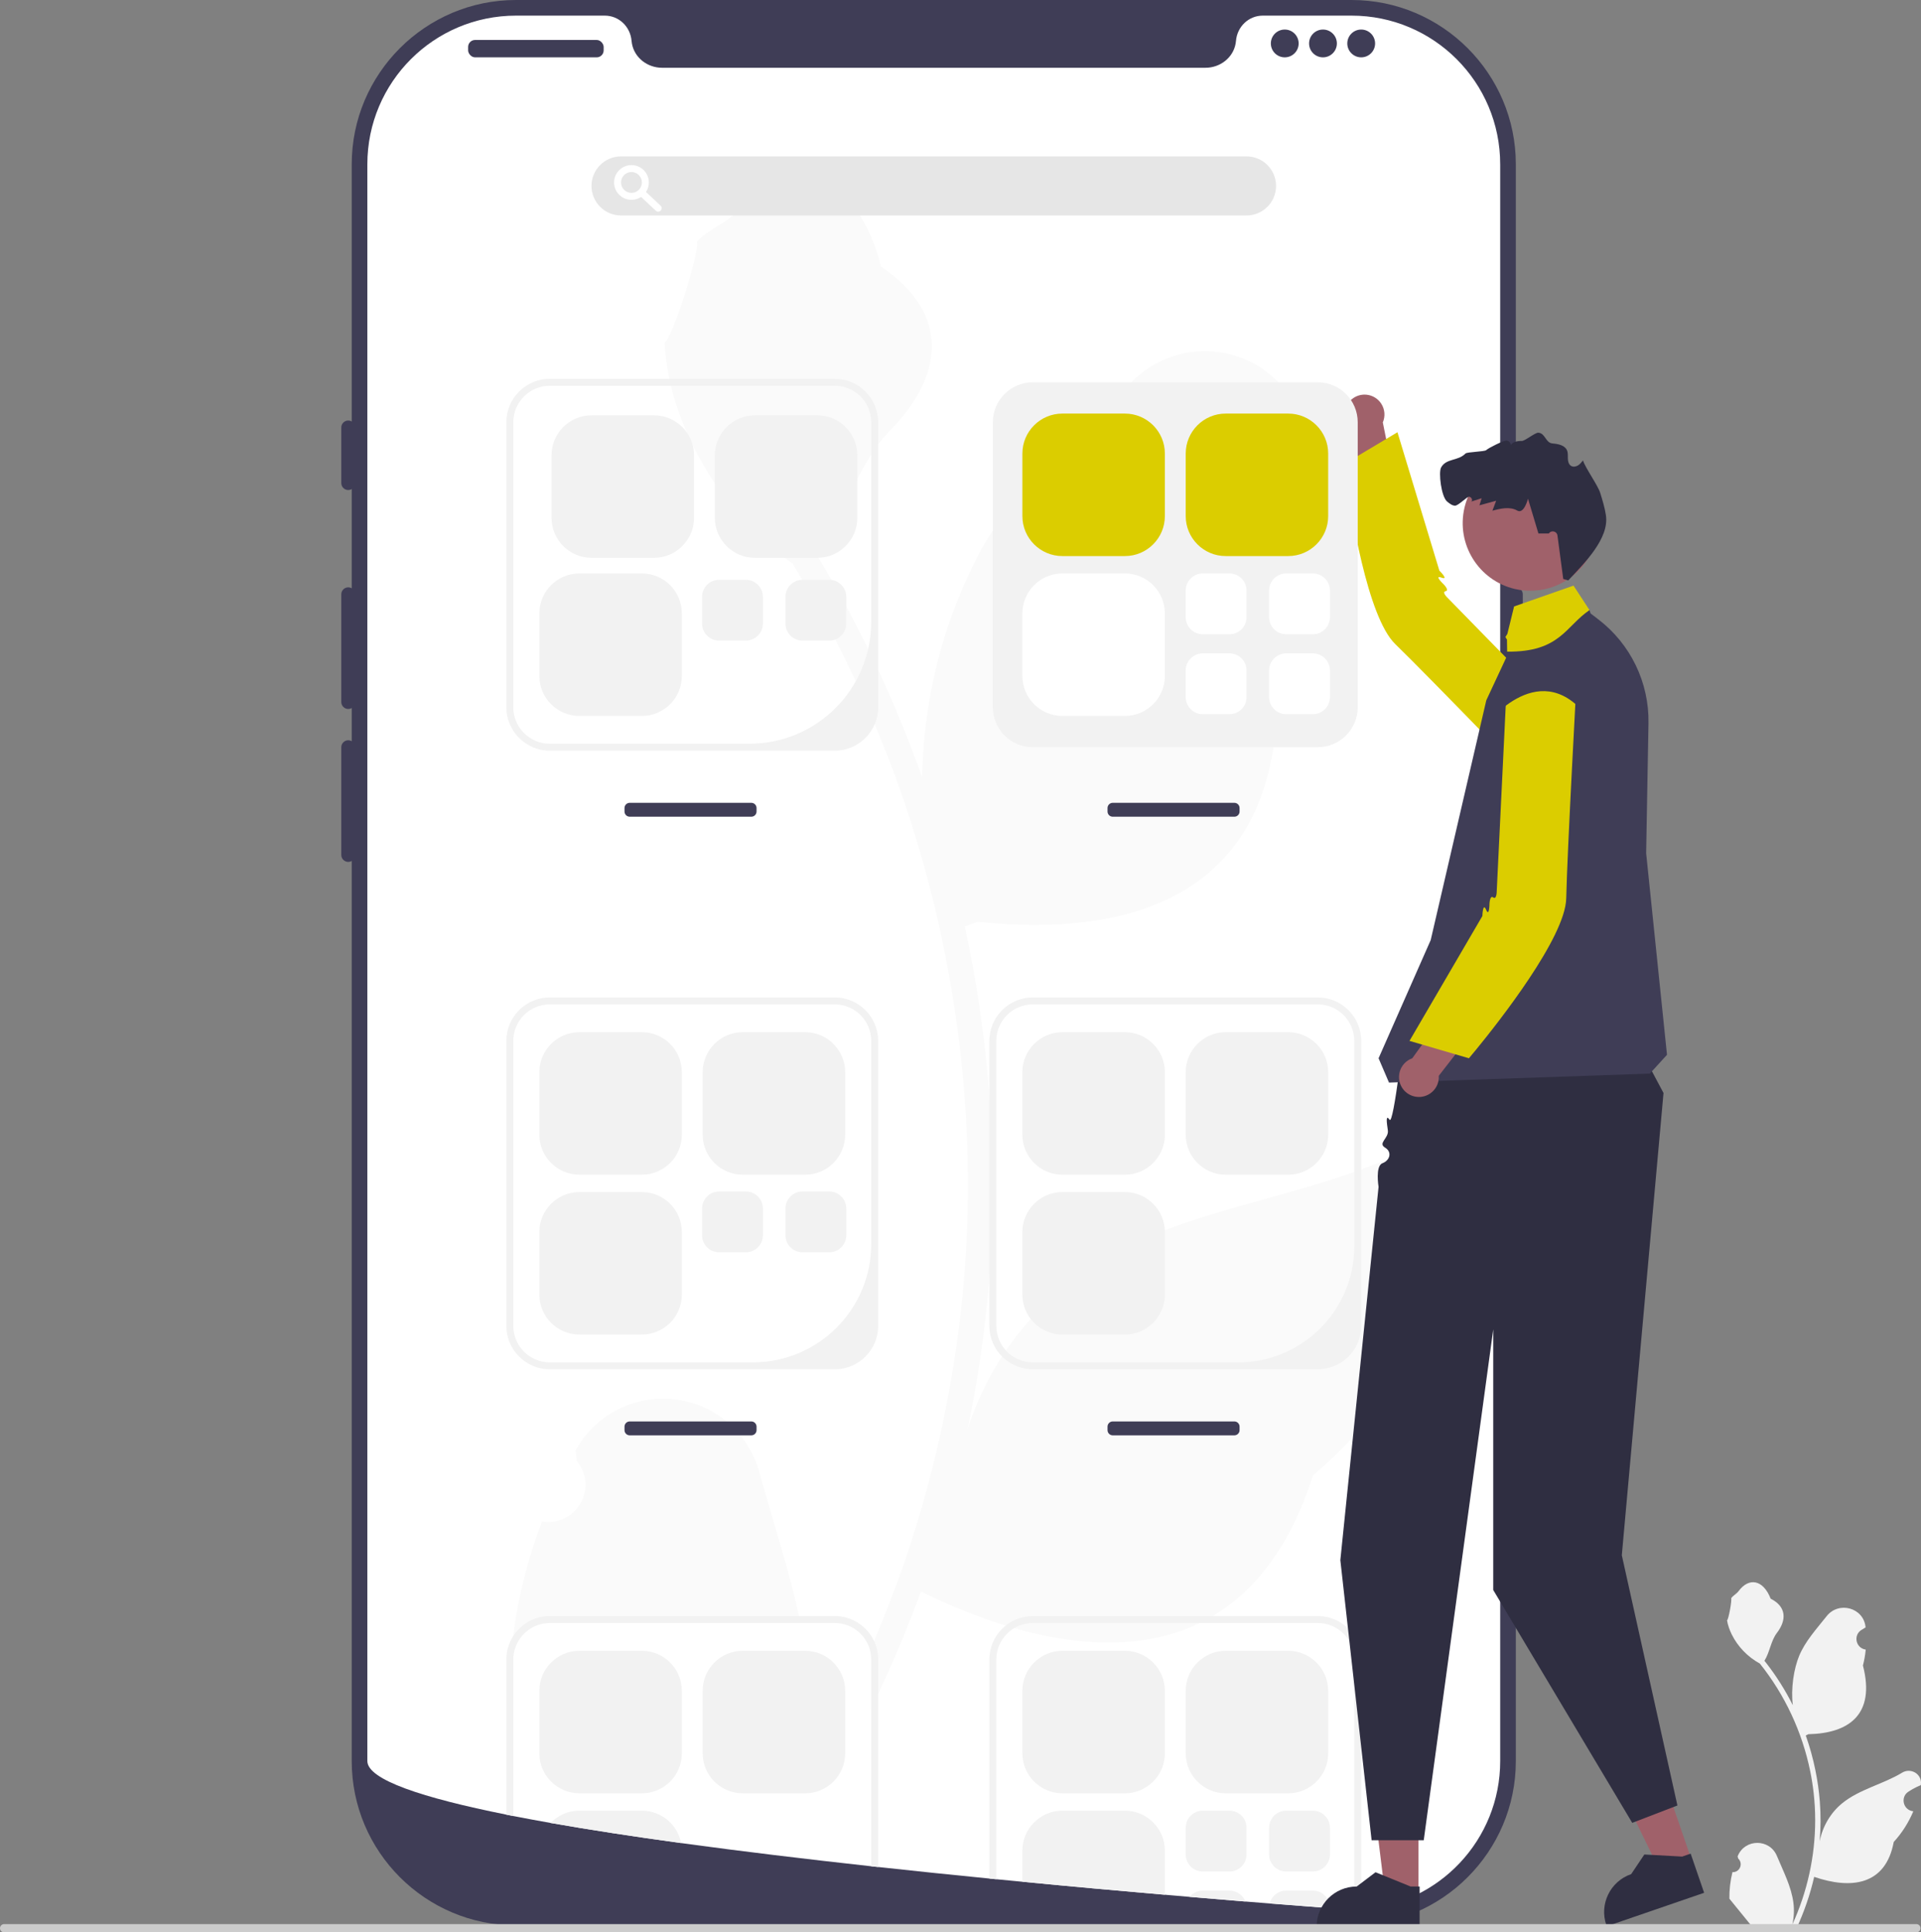 <svg id="a" xmlns="http://www.w3.org/2000/svg" width="552.81" height="556.013" viewBox="0 0 552.81 556.013" class="injected-svg ClassicGrid__ImageFile-sc-td9pmq-4 fNAcXv grid_media" xmlns:xlink="http://www.w3.org/1999/xlink"><rect x="0" y="0" width="552.81" height="556.013" fill="#808080" stroke="none"/><path d="M388.939,554H148.491c-26.068,0-47.276-21.208-47.276-47.276V47.276C101.215,21.208,122.423,0,148.491,0h240.449c26.067,0,47.275,21.208,47.275,47.276V506.724c0,26.068-21.208,47.276-47.275,47.276Z" fill="#3F3D56"></path><path d="M436.215,169c-1.103,0-2,.897-2,2v64c0,1.103,.897,2,2,2s2-.897,2-2v-64c0-1.103-.897-2-2-2Z" fill="#3F3D56"></path><path d="M431.715,47.276V506.716c0,22.69-17.66,41.25-39.99,42.69h-.01c-.33,.02-.66,.04-1,.05-.59,.03-1.18,.04-1.78,.04,0,0-2.2-.16-6.22-.46-4.06-.3-9.97-.75-17.34-1.34-2.21-.17-4.54-.36-7-.56-4.9-.4-10.28-.84-16.05-1.34-2.3-.19-4.68-.4-7.11-.61-12.42-1.07-26.33-2.32-41-3.74-2.48-.23-4.98-.47-7.5-.72-.66-.07-1.33-.13-2-.2-10.46-1.03-21.21-2.14-32-3.32-.67-.07-1.34-.14-2-.21-18.59-2.05-37.25-4.28-54.71-6.68-13.43-1.84-26.15-3.78-37.57-5.79-3.72-.66-7.3-1.32-10.72-1.99-.67-.13-1.34-.26-2-.4-24.17-4.84-40-10.06-40-15.42V47.276c0-23.63,19.15-42.78,42.78-42.78h25.54c4.08,0,7.36,3.18,7.71,7.25,.03,.27,.06,.54,.11,.81,.74,4.09,4.49,6.94,8.65,6.94h156.42c4.16,0,7.91-2.85,8.65-6.94,.05-.27,.08-.54,.11-.81,.35-4.07,3.63-7.25,7.71-7.25h25.54c23.63,0,42.78,19.15,42.78,42.78Z" fill="#FFFFFF"></path><path d="M229.895,465c.15,.67,.28,1.33,.41,2h-72.09c-4.66,0-8.62,3.05-9.99,7.26-.27-.44-.55-.88-.82-1.32v-.01c.08-.7,.16-1.4,.25-2.1,1.43-11.31,4.23-22.42,8.34-33.06,5.81,1,11.34-2.9,12.35-8.71,.53-3.1-.33-6.29-2.36-8.7l-.36-2.97,.37-.66c7.95-13.71,25.51-18.37,39.21-10.42,6.51,3.77,11.28,9.96,13.27,17.22,3.78,13.71,8.48,27.55,11.42,41.47Z" fill="#FAFAFA"></path><path d="M423.995,352.05l-.18,.65c-3.91,1.05-7.75,2.34-11.49,3.86-2.14,.88-4.25,1.83-6.33,2.86-7.16,3.58-10.06,12.28-6.47,19.44,1.81,3.63,5.07,6.33,8.98,7.45l.28,.08,.6,.17c-8.26,14.35-18.92,27.18-31.52,37.92-18.15,57.01-65.28,56.71-112.81,33.47l-.03-.01c-3.66,10-7.77,19.81-12.31,29.43-.66,1.39-1.32,2.77-2,4.15v-14.02c0-.9-.11-1.78-.33-2.61,.4-.89,.78-1.78,1.16-2.68,12.21-28.72,20.45-59.07,24.41-90.2,1.53-12.15,2.38-24.37,2.55-36.61,.13-10.03-.19-20.05-.94-30.05-4.16-54.28-21.13-106.8-49.53-153.25-15.19-10.95-26.66-26.3-32.86-43.97-2.26-6.35-3.58-13-3.93-19.74,1.81,.48,10.44-26.91,9.26-28.8,3.06-3.57,7.89-4.93,11.17-8.37,16.3-17.14,35.08-11.42,41.87,15.5,20.04,13.49,18,31.43,2.7,47.01-9.73,9.91-12.75,24.59-21.55,35.4,.63,1.06,1.3,2.1,1.93,3.16,11.56,19.46,21.18,40,28.73,61.34,.38-22.79,6.16-45.17,16.87-65.29,10.64-18.67,28.03-33.33,43.65-48.67,11.56-11.52,30.28-11.49,41.8,.07,5.53,5.55,8.63,13.07,8.63,20.9l-.02,.76c-2.14,.88-4.25,1.83-6.33,2.86-7.16,3.58-10.05,12.29-6.47,19.44,1.81,3.63,5.07,6.34,8.98,7.45l.28,.08c-1.62,7.13-3.77,14.12-6.45,20.92,8.88,69.03-31.51,88.69-84.94,83.08-1.26,.46-2.48,.92-3.73,1.34,6.52,29.95,9.11,60.63,7.71,91.24-.88,18.06-3.22,36.02-6.99,53.7l.17-.62c6.36-19.39,19.21-35.99,36.39-47,25.49-16.07,59-18.95,85.84-31.07,8.29-3.96,18.21-.45,22.17,7.84,1.7,3.55,2.08,7.58,1.08,11.39Z" fill="#FAFAFA"></path><path d="M100.215,121c-1.103,0-2,.897-2,2v16c0,1.103,.897,2,2,2s2-.897,2-2v-16c0-1.103-.897-2-2-2Z" fill="#3F3D56"></path><path d="M100.215,169c-1.103,0-2,.897-2,2v31c0,1.103,.897,2,2,2s2-.897,2-2v-31c0-1.103-.897-2-2-2Z" fill="#3F3D56"></path><path d="M100.215,213c-1.103,0-2,.897-2,2v31c0,1.103,.897,2,2,2s2-.897,2-2v-31c0-1.103-.897-2-2-2Z" fill="#3F3D56"></path><rect x="134.715" y="11.5" width="39" height="5" rx="2" ry="2" fill="#3F3D56"></rect><circle cx="369.715" cy="12.5" r="4" fill="#3F3D56"></circle><circle cx="380.715" cy="12.5" r="4" fill="#3F3D56"></circle><circle cx="391.715" cy="12.5" r="4" fill="#3F3D56"></circle><path d="M358.715,62H178.715c-4.687,0-8.5-3.813-8.5-8.5s3.813-8.5,8.5-8.5h180c4.687,0,8.5,3.813,8.5,8.5s-3.813,8.5-8.5,8.5Z" fill="#E6E6E6"></path><path d="M181.715,57.5c-2.757,0-5-2.243-5-5s2.243-5,5-5,5,2.243,5,5-2.243,5-5,5Zm0-8c-1.654,0-3,1.346-3,3s1.346,3,3,3,3-1.346,3-3-1.346-3-3-3Z" fill="#FFFFFF"></path><path d="M189.408,60.898c-.245,0-.491-.089-.684-.271l-4.693-4.398c-.403-.377-.424-1.01-.046-1.413,.377-.404,1.01-.424,1.413-.046l4.693,4.398c.403,.377,.424,1.01,.046,1.413-.197,.21-.463,.316-.729,.316Z" fill="#FFFFFF"></path><path d="M181.215,231c-.827,0-1.5,.673-1.5,1.5v1c0,.827,.673,1.5,1.5,1.5h35c.827,0,1.5-.673,1.5-1.5v-1c0-.827-.673-1.5-1.5-1.5h-35Z" fill="#3F3D56"></path><path d="M240.215,216h-82c-6.893,0-12.5-5.607-12.5-12.5V121.5c0-6.893,5.607-12.5,12.5-12.5h82c6.893,0,12.5,5.607,12.5,12.5v82c0,6.893-5.607,12.5-12.5,12.5Zm-82-105c-5.799,0-10.5,4.701-10.5,10.5v82c0,5.799,4.701,10.5,10.5,10.5h57.439c19.364,0,35.061-15.697,35.061-35.061v-57.439c0-5.799-4.701-10.5-10.5-10.5h-82Z" fill="#F2F2F2"></path><g><path d="M170.215,119.5c-6.341,0-11.5,5.159-11.5,11.5v18c0,6.341,5.159,11.5,11.5,11.5h18c6.341,0,11.5-5.159,11.5-11.5v-18c0-6.341-5.159-11.5-11.5-11.5h-18Z" fill="#F2F2F2"></path><path d="M217.215,119.5c-6.341,0-11.5,5.159-11.5,11.5v18c0,6.341,5.159,11.5,11.5,11.5h18c6.341,0,11.5-5.159,11.5-11.5v-18c0-6.341-5.159-11.5-11.5-11.5h-18Z" fill="#F2F2F2"></path><path d="M166.715,165c-6.341,0-11.5,5.159-11.5,11.5v18c0,6.341,5.159,11.5,11.5,11.5h18c6.341,0,11.5-5.159,11.5-11.5v-18c0-6.341-5.159-11.5-11.5-11.5h-18Z" fill="#F2F2F2"></path></g><path d="M320.215,231c-.827,0-1.5,.673-1.5,1.5v1c0,.827,.673,1.5,1.5,1.5h35c.827,0,1.5-.673,1.5-1.5v-1c0-.827-.673-1.5-1.5-1.5h-35Z" fill="#3F3D56"></path><path d="M181.215,409c-.827,0-1.5,.673-1.5,1.5v1c0,.827,.673,1.5,1.5,1.5h35c.827,0,1.5-.673,1.5-1.5v-1c0-.827-.673-1.5-1.5-1.5h-35Z" fill="#3F3D56"></path><path d="M240.215,394h-82c-6.893,0-12.5-5.607-12.5-12.5v-82c0-6.893,5.607-12.5,12.5-12.5h82c6.893,0,12.5,5.607,12.5,12.5v82c0,6.893-5.607,12.5-12.5,12.5Zm-82-105c-5.799,0-10.5,4.701-10.5,10.5v82c0,5.799,4.701,10.5,10.5,10.5h58.439c18.811,0,34.061-15.25,34.061-34.061v-58.439c0-5.799-4.701-10.5-10.5-10.5h-82Z" fill="#F2F2F2"></path><path d="M166.715,297c-6.341,0-11.5,5.159-11.5,11.5v18c0,6.341,5.159,11.5,11.5,11.5h18c6.341,0,11.5-5.159,11.5-11.5v-18c0-6.341-5.159-11.5-11.5-11.5h-18Z" fill="#F2F2F2"></path><path d="M213.715,297c-6.341,0-11.5,5.159-11.5,11.5v18c0,6.341,5.159,11.5,11.5,11.5h18c6.341,0,11.5-5.159,11.5-11.5v-18c0-6.341-5.159-11.5-11.5-11.5h-18Z" fill="#F2F2F2"></path><path d="M166.715,343c-6.341,0-11.5,5.159-11.5,11.5v18c0,6.341,5.159,11.5,11.5,11.5h18c6.341,0,11.5-5.159,11.5-11.5v-18c0-6.341-5.159-11.5-11.5-11.5h-18Z" fill="#F2F2F2"></path><path d="M320.215,409c-.827,0-1.5,.673-1.5,1.5v1c0,.827,.673,1.5,1.5,1.5h35c.827,0,1.5-.673,1.5-1.5v-1c0-.827-.673-1.5-1.5-1.5h-35Z" fill="#3F3D56"></path><path d="M379.215,394h-82c-6.893,0-12.5-5.607-12.5-12.5v-82c0-6.893,5.607-12.5,12.5-12.5h82c6.893,0,12.5,5.607,12.5,12.5v82c0,6.893-5.607,12.5-12.5,12.5Zm-82-105c-5.799,0-10.5,4.701-10.5,10.5v82c0,5.799,4.701,10.5,10.5,10.5h59.096c18.448,0,33.404-14.955,33.404-33.404v-59.096c0-5.799-4.701-10.5-10.5-10.5h-82Z" fill="#F2F2F2"></path><path d="M305.715,297c-6.341,0-11.5,5.159-11.5,11.5v18c0,6.341,5.159,11.5,11.5,11.5h18c6.341,0,11.5-5.159,11.5-11.5v-18c0-6.341-5.159-11.5-11.5-11.5h-18Z" fill="#F2F2F2"></path><path d="M352.715,297c-6.341,0-11.5,5.159-11.5,11.5v18c0,6.341,5.159,11.5,11.5,11.5h18c6.341,0,11.5-5.159,11.5-11.5v-18c0-6.341-5.159-11.5-11.5-11.5h-18Z" fill="#F2F2F2"></path><path d="M305.715,343c-6.341,0-11.5,5.159-11.5,11.5v18c0,6.341,5.159,11.5,11.5,11.5h18c6.341,0,11.5-5.159,11.5-11.5v-18c0-6.341-5.159-11.5-11.5-11.5h-18Z" fill="#F2F2F2"></path><path d="M252.715,477.496v59.71c-.67-.07-1.34-.14-2-.21v-59.5c0-.9-.11-1.78-.33-2.61-1.16-4.53-5.28-7.89-10.17-7.89h-82c-4.66,0-8.62,3.05-9.99,7.26-.33,1.02-.51,2.11-.51,3.24v45.04c-.67-.13-1.34-.26-2-.4v-44.64c0-2.45,.71-4.74,1.94-6.67,2.22-3.5,6.12-5.83,10.56-5.83h82c5,0,9.32,2.95,11.33,7.21,.75,1.6,1.17,3.4,1.17,5.29Z" fill="#F2F2F2"></path><path d="M184.715,475h-18c-6.34,0-11.5,5.16-11.5,11.5v18c0,6.34,5.16,11.5,11.5,11.5h18c6.34,0,11.5-5.16,11.5-11.5v-18c0-6.34-5.16-11.5-11.5-11.5Z" fill="#F2F2F2"></path><path d="M231.715,475h-18c-6.34,0-11.5,5.16-11.5,11.5v18c0,6.34,5.16,11.5,11.5,11.5h18c6.34,0,11.5-5.16,11.5-11.5v-18c0-6.34-5.16-11.5-11.5-11.5Z" fill="#F2F2F2"></path><path d="M184.715,520.996h-18c-3.25,0-6.19,1.36-8.28,3.53,11.42,2.01,24.14,3.95,37.57,5.79-1.02-5.3-5.69-9.32-11.29-9.32Z" fill="#F2F2F2"></path><path d="M391.715,477.496v71.96h-2v-71.96c0-5.79-4.71-10.5-10.5-10.5h-82c-5.79,0-10.5,4.71-10.5,10.5v63.23c-.66-.07-1.33-.13-2-.2v-63.03c0-6.89,5.61-12.5,12.5-12.5h82c6.89,0,12.5,5.61,12.5,12.5Z" fill="#F2F2F2"></path><path d="M323.715,475h-18c-6.34,0-11.5,5.16-11.5,11.5v18c0,6.34,5.16,11.5,11.5,11.5h18c6.34,0,11.5-5.16,11.5-11.5v-18c0-6.34-5.16-11.5-11.5-11.5Z" fill="#F2F2F2"></path><path d="M370.715,475h-18c-6.34,0-11.5,5.16-11.5,11.5v18c0,6.34,5.16,11.5,11.5,11.5h18c6.34,0,11.5-5.16,11.5-11.5v-18c0-6.34-5.16-11.5-11.5-11.5Z" fill="#F2F2F2"></path><path d="M323.715,520.996h-18c-6.34,0-11.5,5.16-11.5,11.5v8.95c14.67,1.42,28.58,2.67,41,3.74v-12.69c0-6.34-5.16-11.5-11.5-11.5Z" fill="#F2F2F2"></path><path d="M206.944,342.829c-2.707,0-4.909,2.202-4.909,4.909v7.683c0,2.707,2.202,4.909,4.909,4.909h7.683c2.707,0,4.909-2.202,4.909-4.909v-7.683c0-2.707-2.202-4.909-4.909-4.909h-7.683Z" fill="#F2F2F2"></path><path d="M230.944,342.829c-2.707,0-4.909,2.202-4.909,4.909v7.683c0,2.707,2.202,4.909,4.909,4.909h7.683c2.707,0,4.909-2.202,4.909-4.909v-7.683c0-2.707-2.202-4.909-4.909-4.909h-7.683Z" fill="#F2F2F2"></path><path d="M206.944,166.829c-2.707,0-4.909,2.202-4.909,4.909v7.683c0,2.707,2.202,4.909,4.909,4.909h7.683c2.707,0,4.909-2.202,4.909-4.909v-7.683c0-2.707-2.202-4.909-4.909-4.909h-7.683Z" fill="#F2F2F2"></path><path d="M230.944,166.829c-2.707,0-4.909,2.202-4.909,4.909v7.683c0,2.707,2.202,4.909,4.909,4.909h7.683c2.707,0,4.909-2.202,4.909-4.909v-7.683c0-2.707-2.202-4.909-4.909-4.909h-7.683Z" fill="#F2F2F2"></path><path d="M353.805,521h-7.68c-2.71,0-4.91,2.2-4.91,4.91v7.68c0,2.71,2.2,4.91,4.91,4.91h7.68c2.71,0,4.91-2.2,4.91-4.91v-7.68c0-2.71-2.2-4.91-4.91-4.91Z" fill="#F2F2F2"></path><path d="M377.805,521h-7.68c-2.71,0-4.91,2.2-4.91,4.91v7.68c0,2.71,2.2,4.91,4.91,4.91h7.68c2.71,0,4.91-2.2,4.91-4.91v-7.68c0-2.71-2.2-4.91-4.91-4.91Z" fill="#F2F2F2"></path><path d="M353.805,543.996h-7.68c-1.53,0-2.9,.7-3.8,1.8,5.77,.5,11.15,.94,16.05,1.34-.7-1.84-2.48-3.14-4.57-3.14Z" fill="#F2F2F2"></path><path d="M377.805,543.996h-7.68c-2.29,0-4.22,1.57-4.75,3.7,7.37,.59,13.28,1.04,17.34,1.34v-.13c0-2.71-2.2-4.91-4.91-4.91Z" fill="#F2F2F2"></path><g><g><path d="M397.936,121.544l3.367,16.788-9.322,3.261-2.928-17.876c-.429-.35-.814-.767-1.138-1.251-1.762-2.63-1.058-6.19,1.572-7.951,2.63-1.762,6.19-1.058,7.951,1.572,1.123,1.677,1.24,3.731,.498,5.457Z" fill="#A0616A"></path><path d="M446.683,231.467l13.645-14.698-43.743-44.744s-1.787-1.68-.58-1.913-.619-2.042-.619-2.042c0,0-2.849-2.706-.564-1.862s-.611-2.018-.611-2.018l-10.245-33.819-1.817-5.998-15.3,9.132s.136,1.161,.406,3.141c1.365,9.991,6.16,40.837,14.257,48.676,9.701,9.393,45.171,46.145,45.171,46.145Z" fill="#DBCD00"></path></g><g><polygon points="408.186 544.675 398.548 544.674 393.964 507.5 408.188 507.501 408.186 544.675" fill="#A0616A"></polygon><path d="M408.525,554.729l-29.637-.001v-.375c0-6.371,5.165-11.535,11.535-11.535h.001l5.414-4.107,10.1,4.108,2.587,0-0,11.91Z" fill="#2F2E41"></path></g><g><polygon points="486.809 535.228 477.695 538.362 461.269 504.701 474.72 500.075 486.809 535.228" fill="#A0616A"></polygon><path d="M490.4,544.625l-28.026,9.638-.122-.354c-2.072-6.024,1.132-12.588,7.156-14.66l.001-0,3.783-5.644,10.887,.599,2.446-.841,3.873,11.263Z" fill="#2F2E41"></path></g><path d="M468.825,295.916h-64.63s-3.146,27.981-4.313,26.283-.829,.768-.498,3.035-2.96,3.665-.815,4.966,1.375,3.713-.74,4.507-1.115,6.794-1.115,6.794l-11,107.417,9,80.583h15l20-147v75l40,67,13-5-16-72,12-133-9.89-18.584Z" fill="#2F2E41"></path><path d="M479.715,303.5l-4.94,5.42-75.06,2.58-3-7,15-34,16-69,7-15v-1.65c0-.23-.054-.458-.157-.664h0c-.43-.859,.058-1.894,.994-2.111l.163-2.576-2,1,13-6,10.7,1.05,.3,.95,2.23,1.71c9.29,7.1,14.65,18.19,14.44,29.88l-.67,37.41,6,58Z" fill="#3F3D56"></path><path d="M435.976,169.478c.446,.103,.892,.192,1.338,.261,1.386,.226,2.772,.295,4.124,.213,4.104-.213,7.974-1.729,11.103-4.227,3.308-2.635,5.778-6.361,6.814-10.795,2.436-10.465-4.076-20.937-14.541-23.373-10.314-2.409-20.628,3.877-23.264,14.075-.041,.158-.082,.309-.117,.467-2.436,10.472,4.069,20.937,14.541,23.38Z" fill="#A0616A"></path><g><path d="M406.406,304.513l10.013-13.889,8.732,4.613-11.109,14.308c.035,.552-.008,1.118-.142,1.685-.729,3.08-3.816,4.986-6.897,4.258-3.08-.729-4.986-3.816-4.258-6.897,.465-1.964,1.89-3.447,3.66-4.078Z" fill="#A0616A"></path><path d="M453.801,194h-20.055l-3.031,62.5s-.016,2.453-1.008,1.726-1.076,1.843-1.076,1.843c0,0-.045,3.929-.981,1.68s-1.063,1.821-1.063,1.821l-17.815,30.517-3.16,5.413,17.102,5s.758-.889,2.026-2.435c6.393-7.798,25.738-32.298,25.974-43.565,.283-13.5,3.087-64.5,3.087-64.5Z" fill="#DBCD00"></path></g><path d="M427.715,208.5s16-21,30-1l-3-26-15.301-2.818c-.897-.096-1.672,.624-1.642,1.526l-10.057,28.292Z" fill="#3F3D56"></path><path d="M433.715,187.5l-.05-3.46-.46-.74,.51-.8,.08-.18,1.92-7.82,17.1-6,4.6,7.05c-6.91,4.66-8.48,12.12-23.7,11.95Z" fill="#DBCD00"></path><path d="M449.858,166.588l-1.667-12.514c-.165-1.242-1.781-1.616-2.476-.574h-3l-3-10s-1.144,4.527-3.078,3.417c-2.129-1.222-4.795-.609-7.164,.036l1.081-2.872-4.815,1.317,.646-2.038-2.993,.959c.514-.383,.051-1.294-.583-1.393s-3.094,2.575-4.094,2.575c-.824,0-1.636-.661-2.272-1.185-1.688-1.39-2.53-8.366-1.728-9.815,1.488-2.687,4.863-1.794,7-4,.476-.492,5.516-.516,6-1,.597-.597,4.916-2.731,5.76-2.739s1.643,1.049,1.093,1.69c.392-1.272,2.028-1.6,3.359-1.574,.936,.018,3.854-2.459,4.787-2.377,2.009,.178,2.034,2.915,4.043,3.093,1.623,.143,3.549,.496,4.188,1.994,.312,.732,.219,1.563,.242,2.358s.231,1.683,.909,2.1c.59,.364,1.38,.247,1.975-.109s1.038-.913,1.467-1.457c.649,2.101,4.298,7.201,4.948,9.302,.657,2.125,1.316,4.26,1.651,6.458,1.021,6.703-6.196,13.826-10.842,18.765" fill="#2F2E41"></path></g><path d="M297.215,110c-6.341,0-11.5,5.159-11.5,11.5v82c0,6.341,5.159,11.5,11.5,11.5h82c6.341,0,11.5-5.159,11.5-11.5V121.5c0-6.341-5.159-11.5-11.5-11.5h-82Z" fill="#F2F2F2"></path><path d="M305.715,119c-6.341,0-11.5,5.159-11.5,11.5v18c0,6.341,5.159,11.5,11.5,11.5h18c6.341,0,11.5-5.159,11.5-11.5v-18c0-6.341-5.159-11.5-11.5-11.5h-18Z" fill="#DBCD00"></path><path d="M352.715,119c-6.341,0-11.5,5.159-11.5,11.5v18c0,6.341,5.159,11.5,11.5,11.5h18c6.341,0,11.5-5.159,11.5-11.5v-18c0-6.341-5.159-11.5-11.5-11.5h-18Z" fill="#DBCD00"></path><path d="M305.715,165c-6.341,0-11.5,5.159-11.5,11.5v18c0,6.341,5.159,11.5,11.5,11.5h18c6.341,0,11.5-5.159,11.5-11.5v-18c0-6.341-5.159-11.5-11.5-11.5h-18Z" fill="#FFFFFF"></path><g><path d="M346.123,165c-2.707,0-4.909,2.202-4.909,4.909v7.683c0,2.707,2.202,4.909,4.909,4.909h7.683c2.707,0,4.909-2.202,4.909-4.909v-7.683c0-2.707-2.202-4.909-4.909-4.909h-7.683Z" fill="#FFFFFF"></path><path d="M370.123,165c-2.707,0-4.909,2.202-4.909,4.909v7.683c0,2.707,2.202,4.909,4.909,4.909h7.683c2.707,0,4.909-2.202,4.909-4.909v-7.683c0-2.707-2.202-4.909-4.909-4.909h-7.683Z" fill="#FFFFFF"></path><path d="M346.123,188c-2.707,0-4.909,2.202-4.909,4.909v7.683c0,2.707,2.202,4.909,4.909,4.909h7.683c2.707,0,4.909-2.202,4.909-4.909v-7.683c0-2.707-2.202-4.909-4.909-4.909h-7.683Z" fill="#FFFFFF"></path><path d="M370.123,188c-2.707,0-4.909,2.202-4.909,4.909v7.683c0,2.707,2.202,4.909,4.909,4.909h7.683c2.707,0,4.909-2.202,4.909-4.909v-7.683c0-2.707-2.202-4.909-4.909-4.909h-7.683Z" fill="#FFFFFF"></path></g><g><path d="M498.551,538.68c2.066,.129,3.208-2.437,1.645-3.933l-.155-.618c.02-.05,.041-.099,.062-.148,2.089-4.982,9.17-4.947,11.241,.042,1.839,4.428,4.179,8.864,4.756,13.546,.258,2.067,.142,4.172-.316,6.2,4.308-9.411,6.575-19.687,6.575-30.021,0-2.597-.142-5.193-.433-7.783-.239-2.119-.568-4.224-.995-6.31-2.306-11.277-7.299-22.018-14.5-30.99-3.462-1.892-6.349-4.851-8.093-8.397-.626-1.279-1.117-2.655-1.35-4.056,.394,.052,1.486-5.949,1.188-6.317,.549-.833,1.532-1.247,2.131-2.06,2.982-4.043,7.091-3.337,9.236,2.157,4.582,2.313,4.627,6.148,1.815,9.837-1.789,2.347-2.035,5.522-3.604,8.035,.162,.207,.329,.407,.491,.614,2.961,3.798,5.522,7.88,7.681,12.169-.61-4.766,.291-10.508,1.826-14.21,1.748-4.217,5.025-7.769,7.91-11.415,3.466-4.379,10.573-2.468,11.184,3.083,.006,.054,.012,.107,.017,.161-.429,.242-.848,.499-1.259,.77-2.339,1.547-1.531,5.174,1.241,5.602l.063,.01c-.155,1.544-.42,3.074-.807,4.579,3.702,14.316-4.29,19.53-15.701,19.764-.252,.129-.497,.258-.749,.381,1.156,3.255,2.08,6.594,2.764,9.979,.614,2.99,1.04,6.013,1.279,9.049,.297,3.83,.271,7.68-.052,11.503l.019-.136c.82-4.211,3.107-8.145,6.427-10.87,4.946-4.063,11.933-5.559,17.268-8.824,2.568-1.572,5.859,.459,5.411,3.437l-.022,.143c-.794,.323-1.569,.698-2.319,1.117-.429,.242-.848,.499-1.259,.77-2.339,1.547-1.531,5.174,1.241,5.602l.063,.01c.045,.006,.084,.013,.129,.019-1.363,3.236-3.262,6.239-5.639,8.829-2.315,12.497-12.256,13.683-22.89,10.044h-.006c-1.163,5.064-2.861,10.011-5.044,14.726h-18.02c-.065-.2-.123-.407-.181-.607,1.666,.103,3.346,.006,4.986-.297-1.337-1.641-2.674-3.294-4.011-4.935-.032-.032-.058-.065-.084-.097-.678-.84-1.363-1.673-2.041-2.512l-0-.001c-.042-2.578,.267-5.147,.879-7.64l.001-0Z" fill="#F2F2F2"></path><path d="M0,554.823c0,.66,.53,1.19,1.19,1.19H551.48c.66,0,1.19-.53,1.19-1.19,0-.66-.53-1.19-1.19-1.19H1.19c-.66,0-1.19,.53-1.19,1.19Z" fill="#CCCCCC"></path></g></svg>